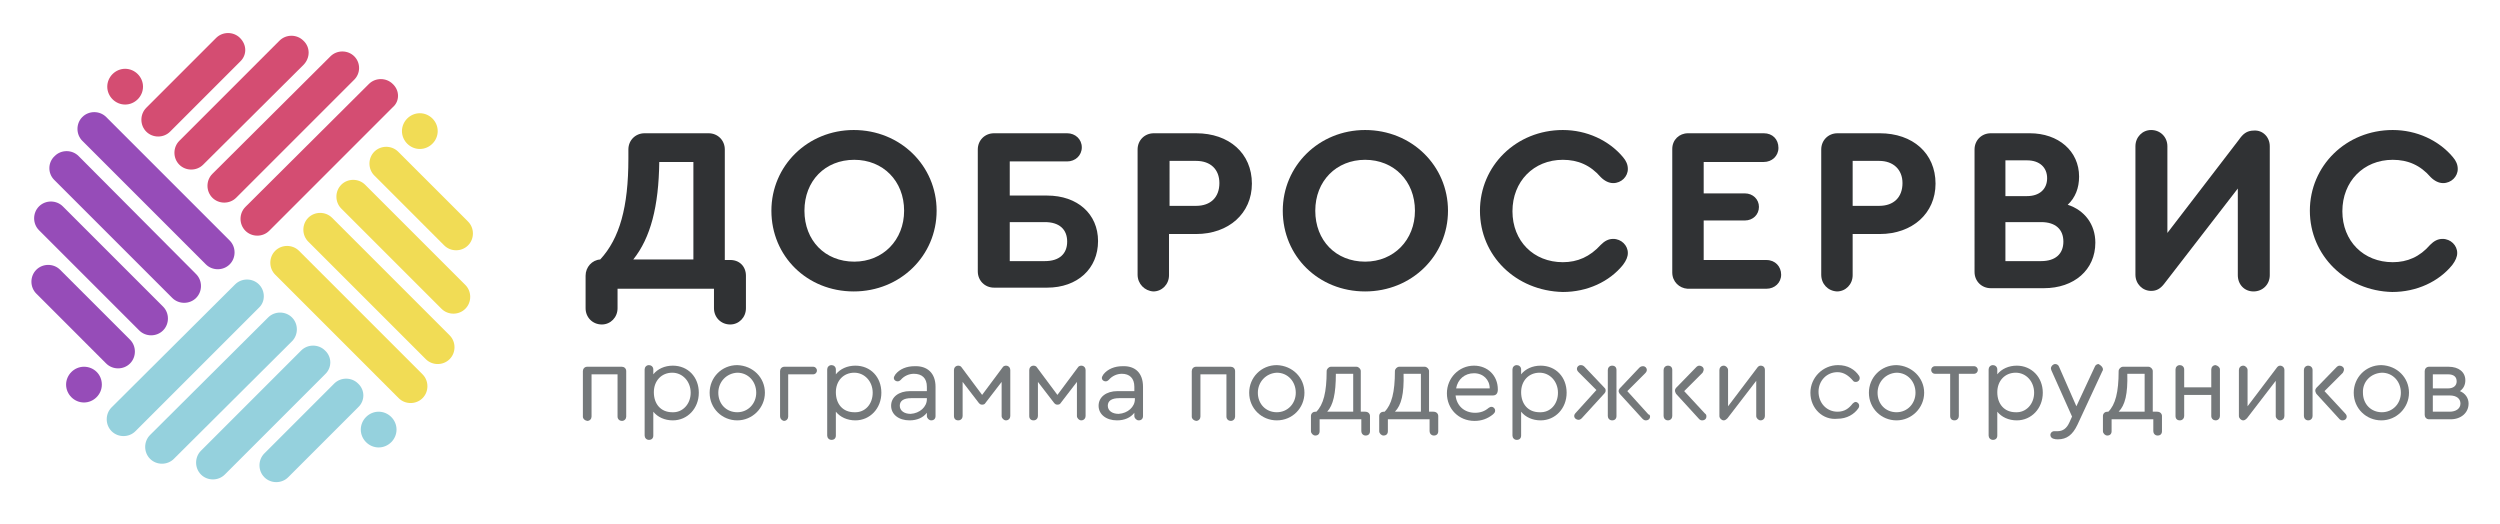 <?xml version="1.0" encoding="UTF-8"?> <svg xmlns="http://www.w3.org/2000/svg" xmlns:xlink="http://www.w3.org/1999/xlink" version="1.1" id="Слой_1" x="0px" y="0px" viewBox="0 0 461.5 96.8" style="enable-background:new 0 0 461.5 96.8;" xml:space="preserve"> <style type="text/css"> .st0{fill:#D44D72;} .st1{fill:#F1DC55;} .st2{fill:#95D1DD;} .st3{fill:#964CB8;} .st4{fill:#303234;} .st5{fill:#74787A;} </style> <path class="st0" d="M23.1,12.7c-1.8,0-3.3,1.5-3.3,3.3c0,1.8,1.5,3.3,3.3,3.3c1.8,0,3.3-1.5,3.3-3.3C26.4,14.2,24.9,12.7,23.1,12.7 "></path> <path class="st0" d="M72.5,15.5c-1.2-1.2-3.2-1.2-4.4,0L45.3,38.2c-1.2,1.2-1.2,3.2,0,4.4c1.2,1.2,3.2,1.2,4.4,0l22.8-22.8 C73.8,18.7,73.8,16.7,72.5,15.5"></path> <path class="st0" d="M65.4,10.4c-1.2-1.2-3.2-1.2-4.4,0L39.2,32.1c-1.2,1.2-1.2,3.2,0,4.4c1.2,1.2,3.2,1.2,4.4,0l21.7-21.7 C66.6,13.6,66.6,11.6,65.4,10.4"></path> <path class="st0" d="M56,7.5c-1.2-1.2-3.2-1.2-4.4,0L33.1,26c-1.2,1.2-1.2,3.2,0,4.4c1.2,1.2,3.2,1.2,4.4,0L56,12 C57.3,10.7,57.3,8.7,56,7.5"></path> <path class="st0" d="M44.3,7L44.3,7c-1.2-1.2-3.2-1.2-4.4,0L27,19.9c-1.2,1.2-1.2,3.2,0,4.4c1.2,1.2,3.2,1.2,4.4,0l12.9-12.9 C45.6,10.2,45.6,8.3,44.3,7"></path> <path class="st1" d="M77.5,27.5c1.8,0,3.3-1.5,3.3-3.3c0-1.8-1.5-3.3-3.3-3.3c-1.8,0-3.3,1.5-3.3,3.3C74.2,26,75.7,27.5,77.5,27.5"></path> <path class="st1" d="M55.2,46.3c-1.2-1.2-3.2-1.2-4.4,0c-1.2,1.2-1.2,3.2,0,4.4l22.8,22.8c1.2,1.2,3.2,1.2,4.4,0 c1.2-1.2,1.2-3.2,0-4.4L55.2,46.3z"></path> <path class="st1" d="M61.3,40.2c-1.2-1.2-3.2-1.2-4.4,0c-1.2,1.2-1.2,3.2,0,4.4l21.7,21.7c1.2,1.2,3.2,1.2,4.4,0 c1.2-1.2,1.2-3.2,0-4.4L61.3,40.2z"></path> <path class="st1" d="M67.4,34.1c-1.2-1.2-3.2-1.2-4.4,0c-1.2,1.2-1.2,3.2,0,4.4L81.5,57c1.2,1.2,3.2,1.2,4.4,0 c1.2-1.2,1.2-3.2,0-4.4L67.4,34.1z"></path> <path class="st1" d="M82,45.3c1.2,1.2,3.2,1.2,4.4,0c1.2-1.2,1.2-3.2,0-4.4L73.5,28c-1.2-1.2-3.2-1.2-4.4,0c-1.2,1.2-1.2,3.2,0,4.4 L82,45.3z"></path> <path class="st2" d="M69.9,76c-1.8,0-3.3,1.5-3.3,3.3c0,1.8,1.5,3.3,3.3,3.3c1.8,0,3.3-1.5,3.3-3.3C73.2,77.5,71.7,76,69.9,76"></path> <path class="st2" d="M47.8,52.5c-1.2-1.2-3.2-1.2-4.4,0L20.6,75.2c-1.2,1.2-1.2,3.2,0,4.4c1.2,1.2,3.2,1.2,4.4,0l22.8-22.8 C49,55.7,49,53.7,47.8,52.5"></path> <path class="st2" d="M53.9,58.6L53.9,58.6c-1.2-1.2-3.2-1.2-4.4,0L27.7,80.3c-1.2,1.2-1.2,3.2,0,4.4c1.2,1.2,3.2,1.2,4.4,0L53.9,63 C55.1,61.8,55.1,59.8,53.9,58.6"></path> <path class="st2" d="M60,64.7c-1.2-1.2-3.2-1.2-4.4,0L37.1,83.2c-1.2,1.2-1.2,3.2,0,4.4c1.2,1.2,3.2,1.2,4.4,0L60,69.1 C61.3,67.9,61.3,65.9,60,64.7"></path> <path class="st2" d="M66.1,70.8c-1.2-1.2-3.2-1.2-4.4,0L48.8,83.7c-1.2,1.2-1.2,3.2,0,4.4c1.2,1.2,3.2,1.2,4.4,0l12.9-12.9 C67.4,74,67.4,72,66.1,70.8"></path> <path class="st3" d="M15.5,67.7c-1.8,0-3.3,1.5-3.3,3.3c0,1.8,1.5,3.3,3.3,3.3c1.8,0,3.3-1.5,3.3-3.3C18.8,69.1,17.3,67.7,15.5,67.7 "></path> <path class="st3" d="M42.4,44.4L19.6,21.6c-1.2-1.2-3.2-1.2-4.4,0c-1.2,1.2-1.2,3.2,0,4.4l22.8,22.8c1.2,1.2,3.2,1.2,4.4,0 C43.6,47.6,43.6,45.6,42.4,44.4"></path> <path class="st3" d="M14.5,28.8c-1.2-1.2-3.2-1.2-4.4,0C8.8,30,8.8,32,10,33.2L31.8,55c1.2,1.2,3.2,1.2,4.4,0c1.2-1.2,1.2-3.2,0-4.4 L14.5,28.8z"></path> <path class="st3" d="M11.6,38.1c-1.2-1.2-3.2-1.2-4.4,0c-1.2,1.2-1.2,3.2,0,4.4l18.5,18.5c1.2,1.2,3.2,1.2,4.4,0 c1.2-1.2,1.2-3.2,0-4.4L11.6,38.1z"></path> <path class="st3" d="M11.1,49.8c-1.2-1.2-3.2-1.2-4.4,0c-1.2,1.2-1.2,3.2,0,4.4l12.9,12.9c1.2,1.2,3.2,1.2,4.4,0 c1.2-1.2,1.2-3.2,0-4.4L11.1,49.8z"></path> <path class="st4" d="M137.7,50.9v6c0,1.7-1.3,3-2.9,3c-1.7,0-3-1.3-3-3v-3.6H114v3.6c0,1.7-1.3,3-2.9,3c-1.7,0-3-1.3-3-3v-6 c0-1.6,1.2-2.9,2.7-3c3.6-3.9,5.2-9.7,5.2-18.6v-1.7c0-1.7,1.3-3,3-3h11.8c1.7,0,3,1.3,3,3v20.4h0.8 C136.5,47.9,137.7,49.2,137.7,50.9 M116.9,47.9h11.1V29.9h-6.3C121.6,38.1,120.1,43.9,116.9,47.9z"></path> <path class="st4" d="M172.9,38.9c0,8.3-6.7,14.9-15.3,14.9c-8.6,0-15.2-6.5-15.2-14.9c0-8.3,6.7-14.9,15.2-14.9 C166.2,24,172.9,30.6,172.9,38.9 M148.5,38.9c0,5.5,3.8,9.4,9.2,9.4c5.3,0,9.2-4,9.2-9.4c0-5.5-3.9-9.4-9.2-9.4 C152.3,29.5,148.5,33.4,148.5,38.9z"></path> <path class="st4" d="M199.7,27.2c0,1.5-1.2,2.6-2.7,2.6h-10.6v6.3h6.9c5.6,0,9.4,3.4,9.4,8.4c0,5.1-3.8,8.6-9.4,8.6h-9.8 c-1.7,0-3-1.3-3-3V27.6c0-1.7,1.3-3,3-3H197C198.5,24.6,199.7,25.7,199.7,27.2 M186.4,41v7.2h6.5c2.6,0,4.1-1.3,4.1-3.6 c0-2.3-1.5-3.6-4.1-3.6H186.4z"></path> <path class="st4" d="M210,50.7V27.6c0-1.7,1.3-3,3-3h7.8c6.1,0,10.3,3.7,10.3,9.3c0,5.5-4.3,9.3-10.3,9.3h-5v7.6c0,1.7-1.3,3-2.9,3 C211.3,53.7,210,52.4,210,50.7 M220.8,38c2.7,0,4.3-1.6,4.3-4.2c0-2.5-1.6-4.1-4.3-4.1h-4.9V38H220.8z"></path> <path class="st4" d="M267.3,38.9c0,8.3-6.7,14.9-15.3,14.9c-8.6,0-15.2-6.5-15.2-14.9c0-8.3,6.7-14.9,15.2-14.9 C260.6,24,267.3,30.6,267.3,38.9 M242.8,38.9c0,5.5,3.8,9.4,9.2,9.4c5.3,0,9.2-4,9.2-9.4c0-5.5-3.9-9.4-9.2-9.4 C246.7,29.5,242.8,33.4,242.8,38.9z"></path> <path class="st4" d="M273.2,38.9c0-8.3,6.7-14.9,15.3-14.9c4.4,0,8.5,1.9,11.1,5c0.6,0.7,0.9,1.4,0.9,2.2c0,1.4-1.2,2.6-2.7,2.6 c-0.8,0-1.6-0.4-2.3-1.1c-1.9-2.2-4.2-3.2-7-3.2c-5.4,0-9.3,4-9.3,9.5c0,5.5,3.9,9.4,9.3,9.4c2.7,0,5-1,7-3.2 c0.7-0.7,1.4-1.1,2.3-1.1c1.5,0,2.7,1.2,2.7,2.6c0,0.7-0.3,1.4-0.9,2.2c-2.5,3.1-6.6,5-11.1,5C279.8,53.7,273.2,47.2,273.2,38.9"></path> <path class="st4" d="M308.7,50.3V27.5c0-1.7,1.3-2.9,2.9-2.9h14c1.6,0,2.7,1.1,2.7,2.7c0,1.5-1.2,2.6-2.7,2.6h-11.1v5.8h7.6 c1.5,0,2.6,1.1,2.6,2.5c0,1.4-1.1,2.5-2.6,2.5h-7.6v7.3h11.6c1.6,0,2.7,1.2,2.7,2.7c0,1.5-1.2,2.6-2.7,2.6h-14.6 C310,53.2,308.7,52,308.7,50.3"></path> <path class="st4" d="M336.2,50.7V27.6c0-1.7,1.3-3,3-3h7.8c6.1,0,10.3,3.7,10.3,9.3c0,5.5-4.3,9.3-10.3,9.3h-5v7.6 c0,1.7-1.3,3-2.9,3C337.4,53.7,336.2,52.4,336.2,50.7 M346.9,38c2.7,0,4.3-1.6,4.3-4.2c0-2.5-1.7-4.1-4.3-4.1H342V38H346.9z"></path> <path class="st4" d="M386.8,44.8c0,5-3.9,8.4-9.5,8.4h-9.8c-1.7,0-3-1.3-3-3V27.6c0-1.7,1.3-3,3-3h7.2c5.3,0,9.1,3.3,9.1,8 c0,2.1-0.7,3.9-2.1,5.2C384.8,38.8,386.8,41.4,386.8,44.8 M370.2,29.6v6.6h4c2.3,0,3.7-1.3,3.7-3.3c0-2-1.4-3.3-3.7-3.3H370.2z M380.9,44.6c0-2.3-1.5-3.6-4.1-3.6h-6.6v7.2h6.6C379.4,48.2,380.9,46.9,380.9,44.6z"></path> <path class="st4" d="M419,27v23.8c0,1.7-1.3,3-3,3c-1.7,0-2.9-1.3-2.9-3V34.8l-13.6,17.6c-0.7,0.9-1.4,1.3-2.4,1.3 c-1.6,0-2.9-1.3-2.9-3V27c0-1.7,1.3-3,2.9-3c1.7,0,3,1.3,3,3v16l13.2-17.2c0.7-1,1.4-1.7,2.8-1.7C417.7,24,419,25.3,419,27"></path> <path class="st4" d="M426.4,38.9c0-8.3,6.7-14.9,15.3-14.9c4.4,0,8.5,1.9,11.1,5c0.6,0.7,0.9,1.4,0.9,2.2c0,1.4-1.2,2.6-2.7,2.6 c-0.8,0-1.6-0.4-2.3-1.1c-1.9-2.2-4.2-3.2-7-3.2c-5.4,0-9.3,4-9.3,9.5c0,5.5,3.9,9.4,9.3,9.4c2.7,0,5-1,6.9-3.2 c0.7-0.7,1.4-1.1,2.3-1.1c1.5,0,2.7,1.2,2.7,2.6c0,0.7-0.3,1.4-0.9,2.2c-2.5,3.1-6.6,5-11.1,5C433.1,53.7,426.4,47.2,426.4,38.9"></path> <path class="st5" d="M107.6,76.9v-8.4c0-0.4,0.3-0.8,0.8-0.8h6.4c0.4,0,0.8,0.3,0.8,0.8v8.4c0,0.4-0.3,0.8-0.8,0.8 c-0.4,0-0.8-0.3-0.8-0.8v-7.8h-4.8v7.8c0,0.4-0.3,0.8-0.8,0.8C107.9,77.6,107.6,77.3,107.6,76.9"></path> <path class="st5" d="M129,72.5c0,2.9-2.1,5.1-4.8,5.1c-1.5,0-2.8-0.6-3.6-1.6v4.4c0,0.5-0.3,0.8-0.8,0.8c-0.5,0-0.8-0.4-0.8-0.8 V68.2c0-0.4,0.3-0.8,0.8-0.8c0.4,0,0.8,0.3,0.8,0.8v0.9c0.8-1,2.1-1.6,3.6-1.6C127,67.5,129,69.6,129,72.5 M127.5,72.5 c0-2.1-1.5-3.7-3.4-3.7c-2,0-3.4,1.5-3.4,3.6c0,2.2,1.3,3.7,3.4,3.7C126,76.2,127.5,74.6,127.5,72.5z"></path> <path class="st5" d="M141.2,72.5c0,2.8-2.3,5.1-5.1,5.1c-2.8,0-5.1-2.2-5.1-5.1c0-2.8,2.2-5.1,5.1-5.1 C139,67.5,141.2,69.7,141.2,72.5 M132.6,72.5c0,2.1,1.5,3.6,3.5,3.6c2,0,3.5-1.6,3.5-3.6c0-2.1-1.5-3.7-3.5-3.7 C134.1,68.9,132.6,70.5,132.6,72.5z"></path> <path class="st5" d="M144,76.8v-8.3c0-0.4,0.3-0.8,0.8-0.8h5.3c0.4,0,0.7,0.3,0.7,0.7c0,0.4-0.3,0.7-0.7,0.7h-4.6v7.8 c0,0.4-0.3,0.8-0.8,0.8C144.3,77.6,144,77.3,144,76.8"></path> <path class="st5" d="M162.7,72.5c0,2.9-2.1,5.1-4.8,5.1c-1.5,0-2.8-0.6-3.6-1.6v4.4c0,0.5-0.3,0.8-0.8,0.8c-0.5,0-0.8-0.4-0.8-0.8 V68.2c0-0.4,0.3-0.8,0.8-0.8c0.4,0,0.8,0.3,0.8,0.8v0.9c0.8-1,2.1-1.6,3.6-1.6C160.7,67.5,162.7,69.6,162.7,72.5 M161.1,72.5 c0-2.1-1.5-3.7-3.4-3.7c-2,0-3.4,1.5-3.4,3.6c0,2.2,1.3,3.7,3.4,3.7C159.7,76.2,161.1,74.6,161.1,72.5z"></path> <path class="st5" d="M172.7,71.4v5.4c0,0.5-0.3,0.8-0.8,0.8c-0.4,0-0.8-0.4-0.8-0.8v-0.6c-0.7,0.9-1.8,1.4-3.2,1.4 c-2,0-3.4-1.1-3.4-2.7c0-1.6,1.4-2.7,3.5-2.7h3.1v-0.8c0-1.6-0.9-2.4-2.4-2.4c-0.9,0-1.8,0.4-2.4,1.1c-0.2,0.2-0.4,0.3-0.6,0.3 c-0.4,0-0.7-0.3-0.7-0.6c0-0.2,0.1-0.4,0.3-0.7c0.8-1,2.1-1.5,3.5-1.5C171.2,67.5,172.7,68.9,172.7,71.4 M171.1,73.7v-0.2h-2.9 c-1.4,0-2.1,0.5-2.1,1.4c0,0.9,0.8,1.5,2,1.5C169.8,76.3,171.1,75.1,171.1,73.7z"></path> <path class="st5" d="M176.1,76.8v-8.5c0-0.4,0.3-0.8,0.8-0.8c0.2,0,0.5,0.1,0.6,0.3l3.8,5.1l3.8-5.1c0.1-0.2,0.4-0.3,0.6-0.3 c0.5,0,0.8,0.4,0.8,0.8v8.5c0,0.4-0.3,0.8-0.8,0.8c-0.4,0-0.8-0.4-0.8-0.8v-6.3l-3,3.9c-0.1,0.2-0.3,0.3-0.6,0.3 c-0.3,0-0.4-0.1-0.6-0.3l-3-3.9v6.3c0,0.4-0.3,0.8-0.8,0.8C176.4,77.6,176.1,77.3,176.1,76.8"></path> <path class="st5" d="M190,76.8v-8.5c0-0.4,0.3-0.8,0.8-0.8c0.2,0,0.5,0.1,0.6,0.3l3.8,5.1l3.8-5.1c0.1-0.2,0.4-0.3,0.6-0.3 c0.5,0,0.8,0.4,0.8,0.8v8.5c0,0.4-0.3,0.8-0.8,0.8c-0.4,0-0.8-0.4-0.8-0.8v-6.3l-3,3.9c-0.1,0.2-0.3,0.3-0.6,0.3 c-0.3,0-0.4-0.1-0.6-0.3l-3-3.9v6.3c0,0.4-0.3,0.8-0.8,0.8C190.3,77.6,190,77.3,190,76.8"></path> <path class="st5" d="M211,71.4v5.4c0,0.5-0.3,0.8-0.8,0.8c-0.4,0-0.8-0.4-0.8-0.8v-0.6c-0.7,0.9-1.8,1.4-3.2,1.4 c-2,0-3.4-1.1-3.4-2.7c0-1.6,1.4-2.7,3.5-2.7h3.1v-0.8c0-1.6-0.9-2.4-2.3-2.4c-0.9,0-1.8,0.4-2.4,1.1c-0.2,0.2-0.4,0.3-0.6,0.3 c-0.4,0-0.7-0.3-0.7-0.6c0-0.2,0.1-0.4,0.3-0.7c0.8-1,2.1-1.5,3.5-1.5C209.6,67.5,211,68.9,211,71.4 M209.5,73.7v-0.2h-2.9 c-1.4,0-2.1,0.5-2.1,1.4c0,0.9,0.8,1.5,2,1.5C208.2,76.3,209.5,75.1,209.5,73.7z"></path> <path class="st5" d="M220,76.9v-8.4c0-0.4,0.3-0.8,0.8-0.8h6.4c0.4,0,0.8,0.3,0.8,0.8v8.4c0,0.4-0.3,0.8-0.8,0.8 c-0.4,0-0.8-0.3-0.8-0.8v-7.8h-4.8v7.8c0,0.4-0.3,0.8-0.8,0.8C220.3,77.6,220,77.3,220,76.9"></path> <path class="st5" d="M240.8,72.5c0,2.8-2.2,5.1-5.1,5.1c-2.8,0-5.1-2.2-5.1-5.1c0-2.8,2.2-5.1,5.1-5.1 C238.6,67.5,240.8,69.7,240.8,72.5 M232.2,72.5c0,2.1,1.5,3.6,3.5,3.6c2,0,3.5-1.6,3.5-3.6c0-2.1-1.5-3.7-3.5-3.7 C233.7,68.9,232.2,70.5,232.2,72.5z"></path> <path class="st5" d="M252.9,76.8v2.8c0,0.5-0.3,0.8-0.8,0.8c-0.5,0-0.8-0.4-0.8-0.8v-2.2h-7.7v2.2c0,0.5-0.3,0.8-0.8,0.8 c-0.4,0-0.8-0.4-0.8-0.8v-2.8c0-0.5,0.4-0.8,0.8-0.8h0.2c1.3-1.3,1.9-3.6,1.9-7.5v0c0-0.4,0.4-0.8,0.8-0.8h4.7 c0.4,0,0.8,0.4,0.8,0.8V76h0.8C252.6,76,252.9,76.4,252.9,76.8 M245,76h4.8v-7h-3.2C246.6,72.7,246.1,74.8,245,76z"></path> <path class="st5" d="M265.5,76.8v2.8c0,0.5-0.3,0.8-0.8,0.8c-0.5,0-0.8-0.4-0.8-0.8v-2.2h-7.7v2.2c0,0.5-0.3,0.8-0.8,0.8 c-0.4,0-0.8-0.4-0.8-0.8v-2.8c0-0.5,0.4-0.8,0.8-0.8h0.2c1.3-1.3,1.9-3.6,1.9-7.5v0c0-0.4,0.4-0.8,0.8-0.8h4.7 c0.4,0,0.8,0.4,0.8,0.8V76h0.8C265.2,76,265.5,76.4,265.5,76.8 M257.5,76h4.8v-7h-3.2C259.2,72.7,258.7,74.8,257.5,76z"></path> <path class="st5" d="M276.5,71.9L276.5,71.9c0,0.7-0.3,1.1-0.9,1.1h-6.9c0.2,1.9,1.6,3.2,3.6,3.2c1,0,1.8-0.3,2.5-0.9 c0.2-0.1,0.3-0.2,0.5-0.2c0.4,0,0.7,0.3,0.7,0.7c0,0.3-0.1,0.4-0.4,0.7c-1,0.8-2.1,1.2-3.4,1.2c-2.9,0-5.1-2.2-5.1-5.1 c0-2.8,2.2-5.1,5-5.1C274.6,67.5,276.5,69.3,276.5,71.9 M268.8,71.7h6.2c0-1.6-1.2-2.8-2.9-2.8C270.4,68.9,269.1,70,268.8,71.7z"></path> <path class="st5" d="M289.2,72.5c0,2.9-2.1,5.1-4.8,5.1c-1.5,0-2.8-0.6-3.6-1.6v4.4c0,0.5-0.3,0.8-0.8,0.8c-0.5,0-0.8-0.4-0.8-0.8 V68.2c0-0.4,0.3-0.8,0.8-0.8c0.4,0,0.8,0.3,0.8,0.8v0.9c0.8-1,2.1-1.6,3.6-1.6C287.2,67.5,289.2,69.6,289.2,72.5 M287.6,72.5 c0-2.1-1.5-3.7-3.4-3.7c-2,0-3.4,1.5-3.4,3.6c0,2.2,1.3,3.7,3.4,3.7C286.2,76.2,287.6,74.6,287.6,72.5z"></path> <path class="st5" d="M296.2,71.6c0.2,0.2,0.2,0.3,0.2,0.5c0,0.2-0.1,0.4-0.2,0.5l-4.2,4.6c-0.2,0.2-0.4,0.3-0.6,0.3 c-0.4,0-0.8-0.3-0.8-0.7c0-0.2,0.1-0.4,0.2-0.5l3.9-4.3l-3.3-3.3c-0.2-0.2-0.3-0.4-0.3-0.6c0-0.4,0.3-0.7,0.7-0.7 c0.3,0,0.5,0.1,0.7,0.3L296.2,71.6z M298.4,68.3v8.5c0,0.5-0.3,0.8-0.8,0.8c-0.5,0-0.8-0.4-0.8-0.8v-8.5c0-0.4,0.3-0.8,0.8-0.8 C298.1,67.5,298.4,67.8,298.4,68.3z M304.6,76.9c0,0.4-0.3,0.7-0.8,0.7c-0.2,0-0.4-0.1-0.6-0.3l-4.2-4.6c-0.1-0.2-0.2-0.3-0.2-0.5 c0-0.2,0.1-0.4,0.2-0.5l3.6-3.8c0.2-0.2,0.4-0.3,0.7-0.3c0.4,0,0.7,0.3,0.7,0.7c0,0.2-0.1,0.4-0.3,0.6l-3.3,3.3l3.9,4.3 C304.5,76.5,304.6,76.7,304.6,76.9z"></path> <path class="st5" d="M308.7,68.3v8.5c0,0.4-0.3,0.8-0.8,0.8c-0.5,0-0.8-0.4-0.8-0.8v-8.5c0-0.4,0.3-0.8,0.8-0.8 C308.4,67.5,308.7,67.8,308.7,68.3 M315,76.9c0,0.4-0.3,0.7-0.8,0.7c-0.2,0-0.4-0.1-0.5-0.2l-4.3-4.7c-0.1-0.2-0.2-0.4-0.2-0.6 c0-0.2,0.1-0.4,0.2-0.5l3.8-3.9c0.1-0.1,0.3-0.2,0.5-0.2c0.4,0,0.8,0.3,0.8,0.7c0,0.2-0.1,0.4-0.2,0.6l-3.4,3.4l3.8,4.1 C315,76.5,315,76.7,315,76.9z"></path> <path class="st5" d="M325.8,68.3v8.5c0,0.4-0.3,0.8-0.8,0.8c-0.4,0-0.8-0.4-0.8-0.8v-6.5l-5.3,6.9c-0.3,0.3-0.5,0.4-0.7,0.4 c-0.4,0-0.8-0.4-0.8-0.8v-8.5c0-0.4,0.3-0.8,0.8-0.8c0.4,0,0.8,0.4,0.8,0.8v6.7l5.3-7c0.2-0.3,0.4-0.5,0.7-0.5 C325.5,67.5,325.8,67.8,325.8,68.3"></path> <path class="st5" d="M334.2,72.5c0-2.8,2.3-5.1,5.1-5.1c1.8,0,3.1,0.8,3.9,2c0.1,0.2,0.1,0.3,0.1,0.4c0,0.4-0.3,0.7-0.7,0.7 c-0.2,0-0.4,0-0.6-0.3c-0.7-0.8-1.6-1.5-2.8-1.5c-2,0-3.5,1.6-3.5,3.6c0,2.1,1.5,3.7,3.5,3.7c1.3,0,2.1-0.6,2.8-1.5 c0.2-0.2,0.4-0.3,0.5-0.3c0.4,0,0.7,0.3,0.7,0.7c0,0.1,0,0.2-0.1,0.4c-0.8,1.2-2.2,2-3.9,2C336.5,77.6,334.2,75.4,334.2,72.5"></path> <path class="st5" d="M355.2,72.5c0,2.8-2.3,5.1-5.1,5.1c-2.8,0-5.1-2.2-5.1-5.1c0-2.8,2.2-5.1,5.1-5.1 C352.9,67.5,355.2,69.7,355.2,72.5 M346.6,72.5c0,2.1,1.5,3.6,3.5,3.6c2,0,3.5-1.6,3.5-3.6c0-2.1-1.5-3.7-3.5-3.7 C348.1,68.9,346.6,70.5,346.6,72.5z"></path> <path class="st5" d="M360,76.8v-7.8h-2.8c-0.4,0-0.7-0.3-0.7-0.7c0-0.4,0.3-0.7,0.7-0.7h7.2c0.4,0,0.7,0.3,0.7,0.7 c0,0.4-0.3,0.7-0.7,0.7h-2.8v7.8c0,0.4-0.3,0.8-0.8,0.8C360.3,77.6,360,77.3,360,76.8"></path> <path class="st5" d="M377.1,72.5c0,2.9-2.1,5.1-4.8,5.1c-1.5,0-2.8-0.6-3.6-1.6v4.4c0,0.5-0.3,0.8-0.8,0.8c-0.5,0-0.8-0.4-0.8-0.8 V68.2c0-0.4,0.3-0.8,0.8-0.8c0.4,0,0.8,0.3,0.8,0.8v0.9c0.8-1,2.1-1.6,3.6-1.6C375,67.5,377.1,69.6,377.1,72.5 M375.5,72.5 c0-2.1-1.5-3.7-3.4-3.7c-2,0-3.4,1.5-3.4,3.6c0,2.2,1.3,3.7,3.4,3.7C374,76.2,375.5,74.6,375.5,72.5z"></path> <path class="st5" d="M388.2,68.2c0,0.1,0,0.2-0.1,0.3l-4.6,9.9c-0.9,1.9-2,2.7-3.6,2.7c-0.3,0-0.5,0-0.8-0.1 c-0.4-0.1-0.6-0.4-0.6-0.7c0-0.4,0.3-0.7,0.7-0.7c0.2,0,0.4,0,0.6,0c1,0,1.7-0.5,2.2-1.6l0.5-1.1l-3.8-8.5c0-0.1-0.1-0.2-0.1-0.4 c0-0.4,0.4-0.8,0.8-0.8c0.3,0,0.6,0.2,0.7,0.5l3.2,7.3l3.4-7.3c0.1-0.3,0.4-0.5,0.7-0.5C387.9,67.5,388.2,67.8,388.2,68.2"></path> <path class="st5" d="M399.1,76.8v2.8c0,0.5-0.3,0.8-0.8,0.8c-0.5,0-0.8-0.4-0.8-0.8v-2.2h-7.7v2.2c0,0.5-0.3,0.8-0.8,0.8 c-0.4,0-0.8-0.4-0.8-0.8v-2.8c0-0.5,0.4-0.8,0.8-0.8h0.2c1.3-1.3,1.9-3.6,1.9-7.5v0c0-0.4,0.4-0.8,0.8-0.8h4.7 c0.4,0,0.8,0.4,0.8,0.8V76h0.8C398.8,76,399.1,76.4,399.1,76.8 M391.1,76h4.8v-7h-3.2C392.8,72.7,392.3,74.8,391.1,76z"></path> <path class="st5" d="M409.8,68.2v8.6c0,0.4-0.3,0.8-0.8,0.8c-0.4,0-0.8-0.3-0.8-0.8v-3.9h-5v3.9c0,0.4-0.3,0.8-0.8,0.8 c-0.5,0-0.8-0.3-0.8-0.8v-8.6c0-0.4,0.3-0.8,0.8-0.8c0.4,0,0.8,0.3,0.8,0.8v3.3h5v-3.3c0-0.4,0.3-0.8,0.8-0.8 C409.4,67.5,409.8,67.8,409.8,68.2"></path> <path class="st5" d="M421.7,68.3v8.5c0,0.4-0.3,0.8-0.8,0.8c-0.4,0-0.8-0.4-0.8-0.8v-6.5l-5.3,6.9c-0.3,0.3-0.5,0.4-0.7,0.4 c-0.4,0-0.8-0.4-0.8-0.8v-8.5c0-0.4,0.3-0.8,0.8-0.8c0.4,0,0.8,0.4,0.8,0.8v6.7l5.3-7c0.2-0.3,0.4-0.5,0.7-0.5 C421.3,67.5,421.7,67.8,421.7,68.3"></path> <path class="st5" d="M426.9,68.3v8.5c0,0.4-0.3,0.8-0.8,0.8c-0.5,0-0.8-0.4-0.8-0.8v-8.5c0-0.4,0.3-0.8,0.8-0.8 C426.5,67.5,426.9,67.8,426.9,68.3 M433.2,76.9c0,0.4-0.3,0.7-0.8,0.7c-0.2,0-0.4-0.1-0.5-0.2l-4.3-4.7c-0.1-0.2-0.2-0.4-0.2-0.6 c0-0.2,0.1-0.4,0.2-0.5l3.8-3.9c0.1-0.1,0.3-0.2,0.5-0.2c0.4,0,0.8,0.3,0.8,0.7c0,0.2-0.1,0.4-0.2,0.6l-3.4,3.4l3.8,4.1 C433.1,76.5,433.2,76.7,433.2,76.9z"></path> <path class="st5" d="M444.7,72.5c0,2.8-2.3,5.1-5.1,5.1c-2.8,0-5.1-2.2-5.1-5.1c0-2.8,2.2-5.1,5.1-5.1 C442.5,67.5,444.7,69.7,444.7,72.5 M436.2,72.5c0,2.1,1.5,3.6,3.5,3.6c2,0,3.5-1.6,3.5-3.6c0-2.1-1.5-3.7-3.5-3.7 C437.6,68.9,436.1,70.5,436.2,72.5z"></path> <path class="st5" d="M455.7,74.5c0,1.7-1.4,2.9-3.3,2.9h-4c-0.5,0-0.8-0.4-0.8-0.8v-8.1c0-0.4,0.3-0.8,0.8-0.8h3.6 c1.9,0,3.1,1,3.1,2.5c0,0.8-0.3,1.5-1,2C455.1,72.6,455.7,73.5,455.7,74.5 M449.1,71.7h2.8c1,0,1.6-0.5,1.6-1.3 c0-0.8-0.5-1.3-1.6-1.3h-2.8V71.7z M454.2,74.5c0-0.9-0.7-1.5-2-1.5h-3.1v3h3.1C453.4,76,454.2,75.4,454.2,74.5z"></path> </svg> 